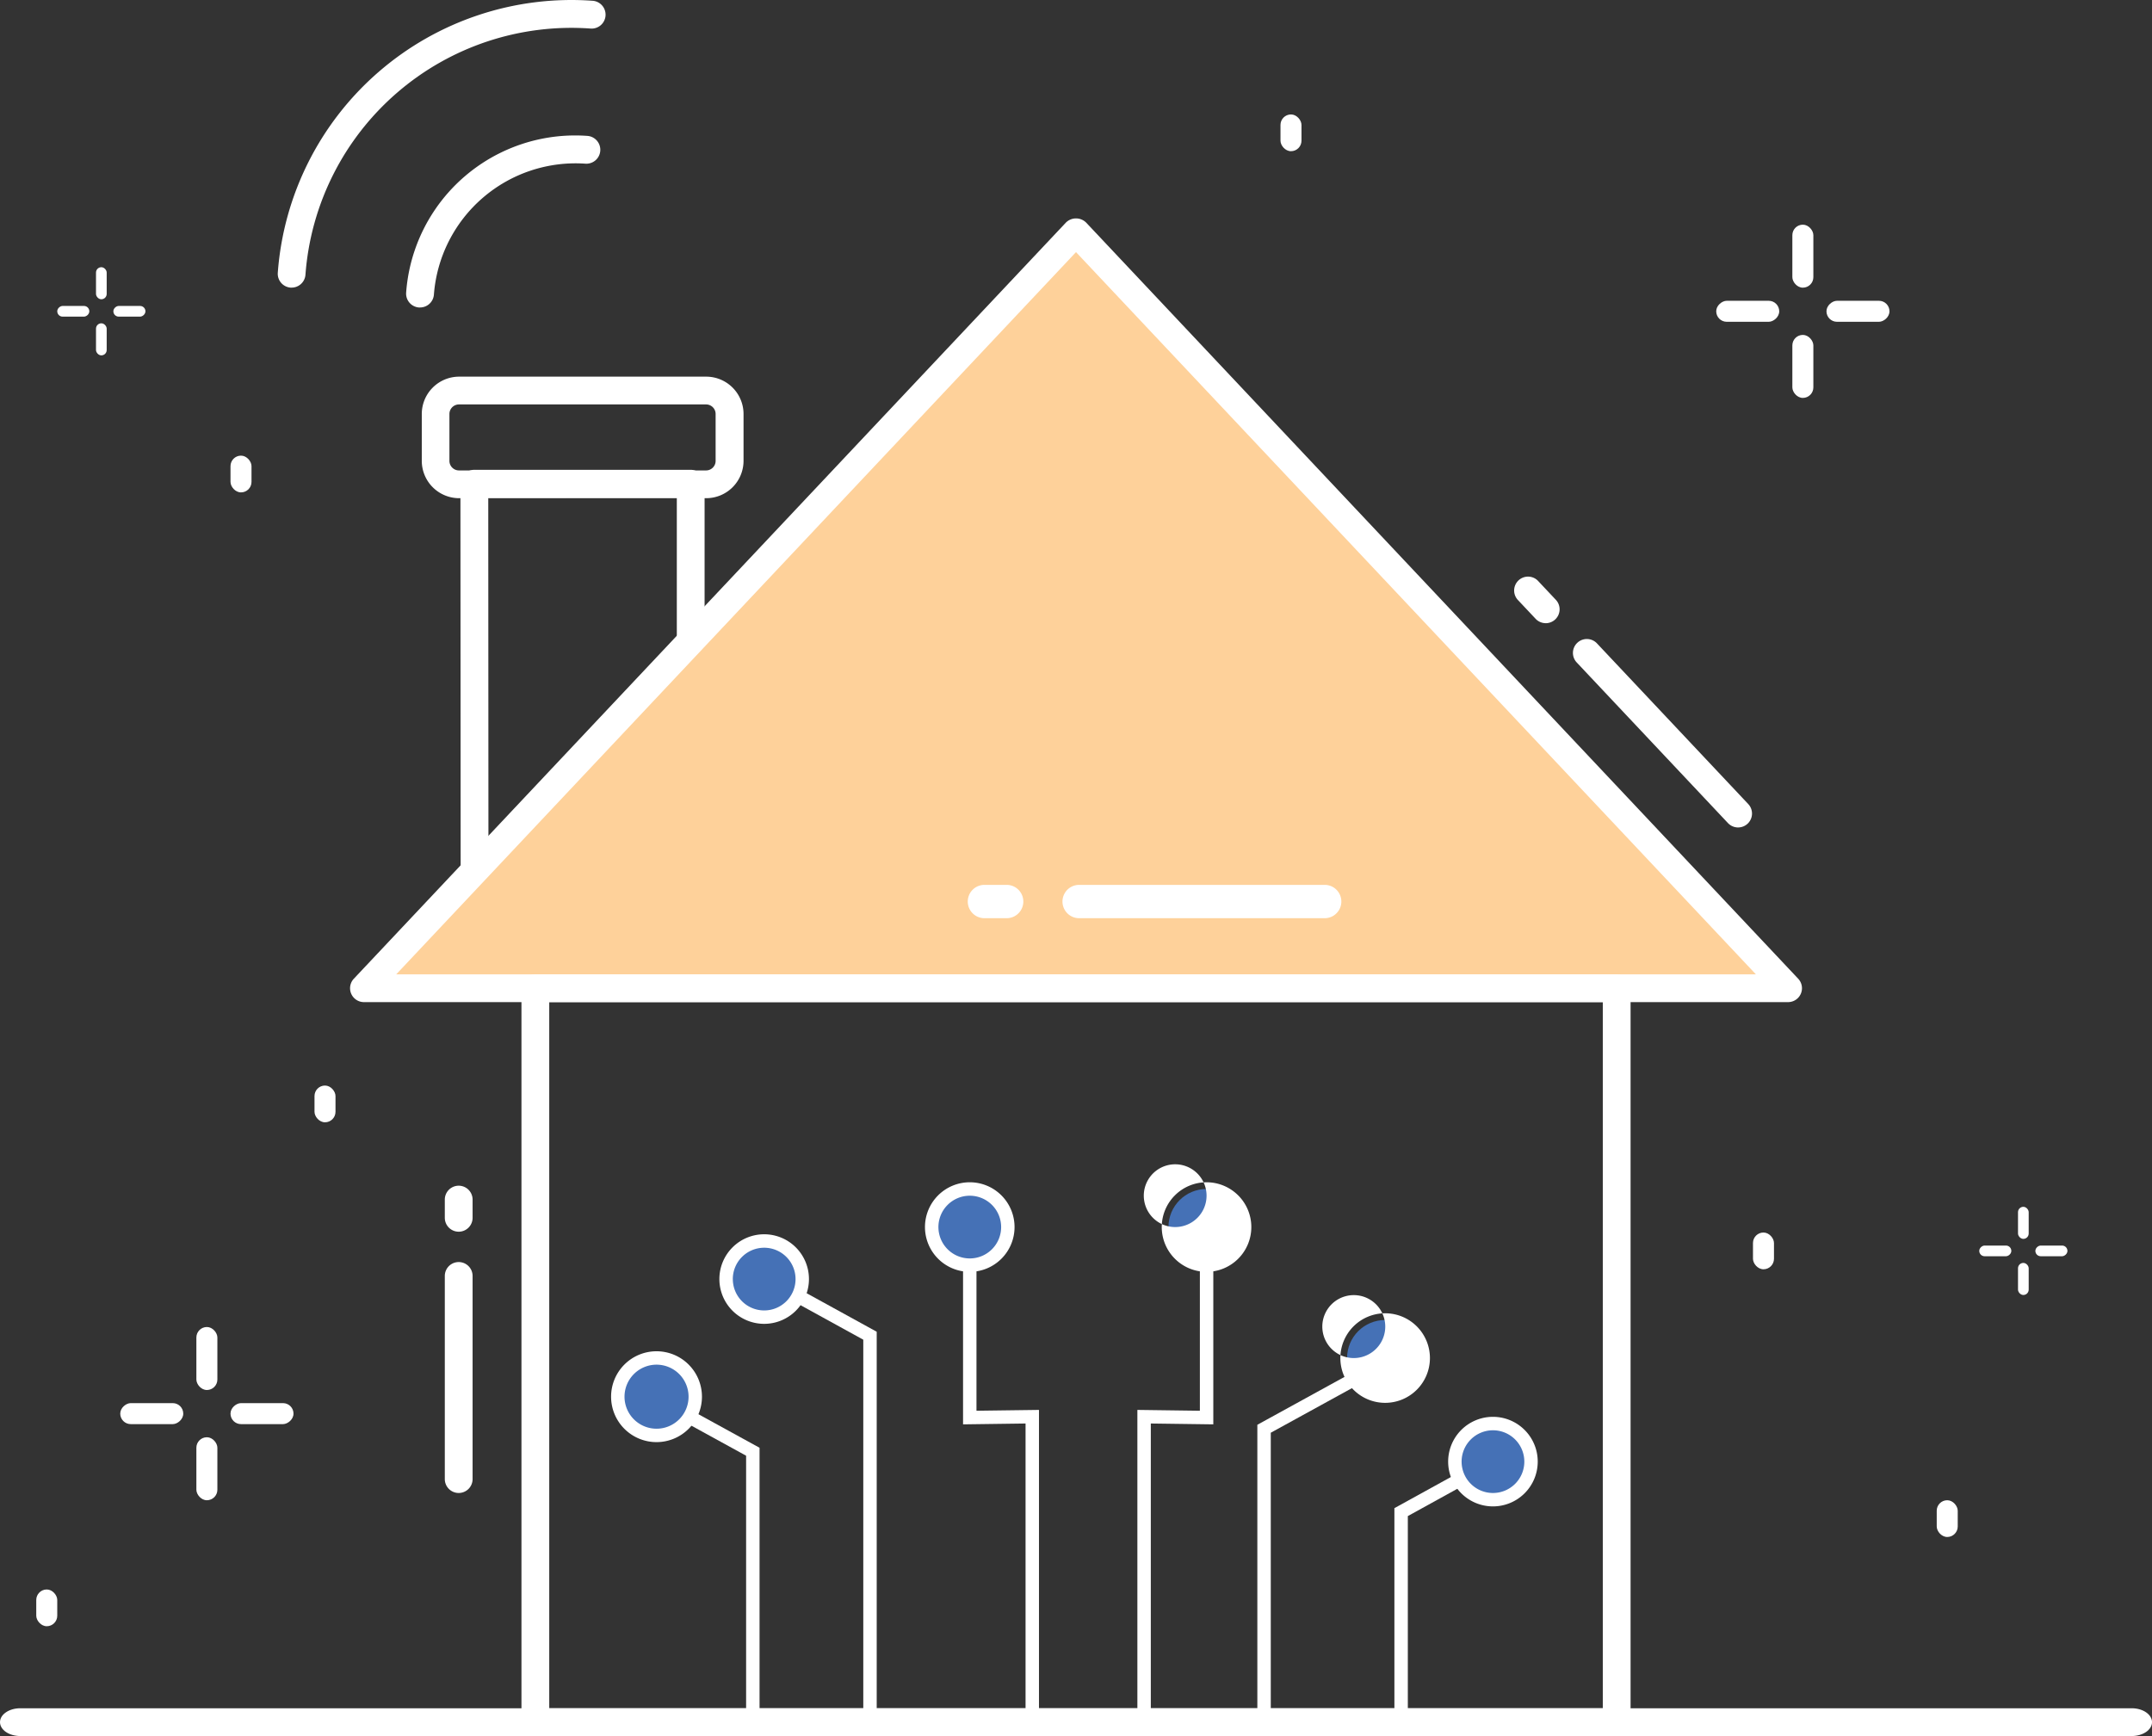 <svg xmlns="http://www.w3.org/2000/svg" width="409.911" height="330.722" viewBox="0 0 409.911 330.722">
  <rect x="0" y="0" width="409.911" height="330.722" fill="#333333" stroke="none"/>
  <g id="Groupe_12230" data-name="Groupe 12230" transform="translate(-1059.094 -2911.198)">
    <rect id="Rectangle_2316" data-name="Rectangle 2316" width="4" height="7" rx="2" transform="translate(1303 2933)" fill="#fff"/>
    <rect id="Rectangle_2317" data-name="Rectangle 2317" width="4" height="7" rx="2" transform="translate(1393 3146)" fill="#fff"/>
    <rect id="Rectangle_2318" data-name="Rectangle 2318" width="4" height="7" rx="2" transform="translate(1428 3197)" fill="#fff"/>
    <rect id="Rectangle_2319" data-name="Rectangle 2319" width="4" height="7" rx="2" transform="translate(1119 3118)" fill="#fff"/>
    <rect id="Rectangle_2321" data-name="Rectangle 2321" width="4" height="7" rx="2" transform="translate(1103 2998)" fill="#fff"/>
    <rect id="Rectangle_2320" data-name="Rectangle 2320" width="4" height="7" rx="2" transform="translate(1066 3214)" fill="#fff"/>
    <g id="Groupe_12226" data-name="Groupe 12226" transform="translate(-33.5 964)">
      <rect id="Rectangle_2306" data-name="Rectangle 2306" width="4" height="12" rx="2" transform="translate(1434 1990)" fill="#fff"/>
      <rect id="Rectangle_2307" data-name="Rectangle 2307" width="4" height="12" rx="2" transform="translate(1434 2011)" fill="#fff"/>
      <rect id="Rectangle_2308" data-name="Rectangle 2308" width="4" height="12" rx="2" transform="translate(1452.5 2004.5) rotate(90)" fill="#fff"/>
      <rect id="Rectangle_2309" data-name="Rectangle 2309" width="4" height="12" rx="2" transform="translate(1431.5 2004.5) rotate(90)" fill="#fff"/>
    </g>
    <g id="Groupe_12227" data-name="Groupe 12227" transform="translate(-337.5 1174)">
      <rect id="Rectangle_2306-2" data-name="Rectangle 2306" width="4" height="12" rx="2" transform="translate(1434 1990)" fill="#fff"/>
      <rect id="Rectangle_2307-2" data-name="Rectangle 2307" width="4" height="12" rx="2" transform="translate(1434 2011)" fill="#fff"/>
      <rect id="Rectangle_2308-2" data-name="Rectangle 2308" width="4" height="12" rx="2" transform="translate(1452.5 2004.5) rotate(90)" fill="#fff"/>
      <rect id="Rectangle_2309-2" data-name="Rectangle 2309" width="4" height="12" rx="2" transform="translate(1431.5 2004.5) rotate(90)" fill="#fff"/>
    </g>
    <g id="Groupe_12228" data-name="Groupe 12228" transform="translate(16.602 1151.102)">
      <rect id="Rectangle_2306-3" data-name="Rectangle 2306" width="2.036" height="6.108" rx="1.018" transform="translate(1426.88 1990)" fill="#fff"/>
      <rect id="Rectangle_2307-3" data-name="Rectangle 2307" width="2.036" height="6.108" rx="1.018" transform="translate(1426.88 2000.688)" fill="#fff"/>
      <rect id="Rectangle_2308-3" data-name="Rectangle 2308" width="2.036" height="6.108" rx="1.018" transform="translate(1436.296 1997.38) rotate(90)" fill="#fff"/>
      <rect id="Rectangle_2309-3" data-name="Rectangle 2309" width="2.036" height="6.108" rx="1.018" transform="translate(1425.608 1997.38) rotate(90)" fill="#fff"/>
    </g>
    <g id="Groupe_12229" data-name="Groupe 12229" transform="translate(-349.5 972.102)">
      <rect id="Rectangle_2306-4" data-name="Rectangle 2306" width="2.036" height="6.108" rx="1.018" transform="translate(1426.88 1990)" fill="#fff"/>
      <rect id="Rectangle_2307-4" data-name="Rectangle 2307" width="2.036" height="6.108" rx="1.018" transform="translate(1426.88 2000.688)" fill="#fff"/>
      <rect id="Rectangle_2308-4" data-name="Rectangle 2308" width="2.036" height="6.108" rx="1.018" transform="translate(1436.296 1997.38) rotate(90)" fill="#fff"/>
      <rect id="Rectangle_2309-4" data-name="Rectangle 2309" width="2.036" height="6.108" rx="1.018" transform="translate(1425.608 1997.38) rotate(90)" fill="#fff"/>
    </g>
    <g id="Groupe_12223" data-name="Groupe 12223" transform="translate(48 -37)">
      <path id="Tracé_10828" data-name="Tracé 10828" d="M12.885,111.373a2.646,2.646,0,0,1-2.646-2.646l-.048-81.181A2.646,2.646,0,0,1,12.837,24.9H54.055A2.646,2.646,0,0,1,56.7,27.546V72.653a2.646,2.646,0,0,1-.9,1.99L14.62,110.711a2.646,2.646,0,0,1-1.736.661ZM15.493,30.2l.037,72.7L51.409,71.468V30.192Z" transform="translate(1088.604 3012.8)" fill="#fff"/>
      <path id="Tracé_10829" data-name="Tracé 10829" d="M62.951,44.7H15.886A7.123,7.123,0,0,1,8.8,37.591V28.658a7.123,7.123,0,0,1,7.112-7.112H62.977a7.123,7.123,0,0,1,7.112,7.112v8.933A7.123,7.123,0,0,1,62.951,44.7ZM15.886,26.838a1.82,1.82,0,0,0-1.82,1.82v8.933a1.82,1.82,0,0,0,1.82,1.82H62.951a1.82,1.82,0,0,0,1.82-1.82V28.658a1.82,1.82,0,0,0-1.82-1.82Z" transform="translate(1082.634 2998.406)" fill="#fff"/>
      <path id="Union_2" data-name="Union 2" d="M251.719,144.1l-.005-.005H0L125.884,10.376l0,0L135.617,0,188.9,56.611l82.36,87.479h-.021l.005.005Z" transform="translate(1080.422 2992.371)" fill="#fed19a"/>
      <path id="Tracé_10834" data-name="Tracé 10834" d="M411.835,74.776H9.638c-2.13,0-3.857-1.185-3.857-2.646s1.727-2.646,3.857-2.646h402.2c2.13,0,3.857,1.185,3.857,2.646S413.965,74.776,411.835,74.776Z" transform="translate(1005.313 3204.145)" fill="#fff"/>
      <g id="Groupe_12221" data-name="Groupe 12221" transform="translate(1064 2919.08)">
        <path id="Tracé_10841" data-name="Tracé 10841" d="M6.258,62.78H6.068a2.646,2.646,0,0,1-2.445-2.831A56.093,56.093,0,0,1,63.568,8.132a2.653,2.653,0,1,1-.381,5.292,50.8,50.8,0,0,0-54.294,46.9A2.646,2.646,0,0,1,6.258,62.78Z" transform="translate(-3.616 21.131)" fill="#fff"/>
        <path id="Tracé_10842" data-name="Tracé 10842" d="M10.884,45.637h-.2a2.646,2.646,0,0,1-2.445-2.831A32.28,32.28,0,0,1,42.788,12.95a2.653,2.653,0,0,1-.381,5.292A27.067,27.067,0,0,0,13.525,43.2a2.646,2.646,0,0,1-2.641,2.434Z" transform="translate(16.217 42.058)" fill="#fff"/>
        <path id="Tracé_10843" data-name="Tracé 10843" d="M54.136,37.613a2.646,2.646,0,0,1-1.926-.831l-3.281-3.487a2.646,2.646,0,1,1,3.847-3.625l3.281,3.487a2.646,2.646,0,0,1-1.926,4.461Z" transform="translate(187.388 110.223)" fill="#fff"/>
        <path id="Tracé_10844" data-name="Tracé 10844" d="M81.67,66.863a2.646,2.646,0,0,1-1.926-.831L50.962,35.461a2.649,2.649,0,1,1,3.858-3.63L83.6,62.4a2.646,2.646,0,0,1-1.926,4.461Z" transform="translate(196.494 119.889)" fill="#fff"/>
        <path id="Tracé_10845" data-name="Tracé 10845" d="M12.275,97.412a2.646,2.646,0,0,1-2.646-2.646v-38.7a2.646,2.646,0,1,1,5.292,0v38.7A2.646,2.646,0,0,1,12.275,97.412Z" transform="translate(22.192 216.126)" fill="#fff"/>
        <path id="Tracé_10846" data-name="Tracé 10846" d="M12.275,59.435a2.646,2.646,0,0,1-2.646-2.646V53.318a2.646,2.646,0,1,1,5.292,0v3.471A2.646,2.646,0,0,1,12.275,59.435Z" transform="translate(22.192 204.328)" fill="#fff"/>
        <path id="Tracé_10850" data-name="Tracé 10850" d="M280.127,165.148H8.866a2.646,2.646,0,0,1-1.926-4.461L142.568,16.645a2.736,2.736,0,0,1,3.858,0L282.054,160.687a2.646,2.646,0,0,1-1.926,4.461ZM15.01,159.857H274L144.494,22.27Z" transform="translate(7.556 54.878)" fill="#fff"/>
        <path id="Tracé_10851" data-name="Tracé 10851" d="M221.006,188.169H15.034a2.646,2.646,0,0,1-2.646-2.646V45.709a2.646,2.646,0,0,1,2.646-2.646H221.006a2.646,2.646,0,0,1,2.646,2.646V185.523A2.646,2.646,0,0,1,221.006,188.169ZM17.68,182.877H218.36V48.355H17.68Z" transform="translate(34.033 171.672)" fill="#fff"/>
      </g>
      <g id="Groupe_12222" data-name="Groupe 12222" transform="translate(1195.434 3116.77)">
        <path id="Tracé_10855" data-name="Tracé 10855" d="M81.806,46.192H35.037a3.175,3.175,0,1,1,0-6.35H81.806a3.175,3.175,0,0,1,0,6.35Z" transform="translate(-13.822 -39.842)" fill="#fff"/>
        <path id="Tracé_10856" data-name="Tracé 10856" d="M35.861,46.192H31.628a3.175,3.175,0,1,1,0-6.35h4.233a3.175,3.175,0,0,1,0,6.35Z" transform="translate(-28.453 -39.842)" fill="#fff"/>
      </g>
    </g>
    <g id="Groupe_12225" data-name="Groupe 12225" transform="translate(294.252 -256.23)">
      <path id="Tracé_10864" data-name="Tracé 10864" d="M28.571,13.959H-22.293V11.4h49.35L33.314,0l2.243,1.23Z" transform="translate(895.561 3471.804) rotate(-90)" fill="#fff"/>
      <path id="Tracé_10865" data-name="Tracé 10865" d="M49.632,15.589H-23.334V13.031H48.117L55.283,0l2.243,1.23Z" transform="translate(916.248 3470.762) rotate(-90)" fill="#fff"/>
      <path id="Tracé_10866" data-name="Tracé 10866" d="M40.441,18.95,31.434,2.558H-22.521V0H32.948l9.736,17.72Z" transform="translate(1004.34 3471.804) rotate(-90)" fill="#fff"/>
      <path id="Tracé_10867" data-name="Tracé 10867" d="M21.329,13.026,15.556,2.558h-38.3V0H17.065l6.5,11.793Z" transform="translate(1030.446 3471.804) rotate(-90)" fill="#fff"/>
      <circle id="Ellipse_139" data-name="Ellipse 139" cx="7.375" cy="7.375" r="7.375" transform="translate(882.52 3440.889) rotate(-90)" fill="#4571b6"/>
      <path id="Tracé_10868" data-name="Tracé 10868" d="M8.654,17.308a8.654,8.654,0,1,1,8.654-8.654,8.654,8.654,0,0,1-8.654,8.654Zm0-14.75a6.1,6.1,0,1,0,6.1,6.1,6.1,6.1,0,0,0-6.1-6.1Z" transform="translate(881.241 3442.158) rotate(-90)" fill="#fff"/>
      <circle id="Ellipse_140" data-name="Ellipse 140" cx="7.252" cy="7.252" r="7.252" transform="translate(903.148 3418.347) rotate(-90)" fill="#4571b6"/>
      <path id="Tracé_10869" data-name="Tracé 10869" d="M8.534,17.062a8.531,8.531,0,1,1,8.529-8.529,8.531,8.531,0,0,1-8.529,8.529Zm0-14.5A5.973,5.973,0,1,0,14.5,8.534,5.973,5.973,0,0,0,8.534,2.558Z" transform="translate(901.869 3419.627) rotate(-90)" fill="#fff"/>
      <circle id="Ellipse_141" data-name="Ellipse 141" cx="7.252" cy="7.252" r="7.252" transform="translate(1021.431 3433.399) rotate(-90)" fill="#4571b6"/>
      <path id="Tracé_10870" data-name="Tracé 10870" d="M8.531,17.062a8.531,8.531,0,1,1,8.531-8.531,8.531,8.531,0,0,1-8.531,8.531Zm0-14.5a5.995,5.995,0,1,0,0-.008Z" transform="translate(1020.152 3434.676) rotate(-90)" fill="#fff"/>
      <circle id="Ellipse_142" data-name="Ellipse 142" cx="7.252" cy="7.252" r="7.252" transform="translate(1041.965 3453.132) rotate(-90)" fill="#4571b6"/>
      <path id="Tracé_10871" data-name="Tracé 10871" d="M8.524,17.062a8.531,8.531,0,1,1,8.539-8.531A8.531,8.531,0,0,1,8.524,17.062Zm0-14.5A5.973,5.973,0,1,0,14.5,8.531,5.973,5.973,0,0,0,8.524,2.561Z" transform="translate(1040.686 3454.404) rotate(-90)" fill="#fff"/>
      <circle id="Ellipse_143" data-name="Ellipse 143" cx="7.252" cy="7.252" r="7.252" transform="translate(942.312 3408.44) rotate(-90)" fill="#4571b6"/>
      <path id="Tracé_10872" data-name="Tracé 10872" d="M8.531,17.062a8.531,8.531,0,1,1,8.531-8.53,8.531,8.531,0,0,1-8.531,8.53Zm0-14.5A5.973,5.973,0,1,0,14.5,8.534,5.973,5.973,0,0,0,8.531,2.561Z" transform="translate(941.03 3409.719) rotate(-90)" fill="#fff"/>
      <path id="Tracé_10873" data-name="Tracé 10873" d="M35.782,14.463H-22.976V11.905H33.191L33.03,0H63.371V2.558H35.624Z" transform="translate(948.283 3471.804) rotate(-90)" fill="#fff"/>
      <circle id="Ellipse_144" data-name="Ellipse 144" cx="7.252" cy="7.252" r="7.252" transform="translate(987.411 3408.44) rotate(-90)" fill="#4571b6"/>
      <g id="Groupe_12224" data-name="Groupe 12224" transform="translate(981.489 3471.804) rotate(-90)">
        <path id="Tracé_10874" data-name="Tracé 10874" d="M8.531,17.062a8.531,8.531,0,1,1,8.531-8.531,8.531,8.531,0,0,1-8.531,8.531Zm0-14.5a5.978,5.978,0,1,0,0-.01Z" transform="translate(62.085 4.643)" fill="#fff"/>
        <path id="Tracé_10875" data-name="Tracé 10875" d="M63.371,14.463H33.03l.161-11.905H-22.976V0H35.782l-.159,11.905H63.371Z" transform="translate(0 0)" fill="#fff"/>
      </g>
    </g>
  </g>
</svg>
